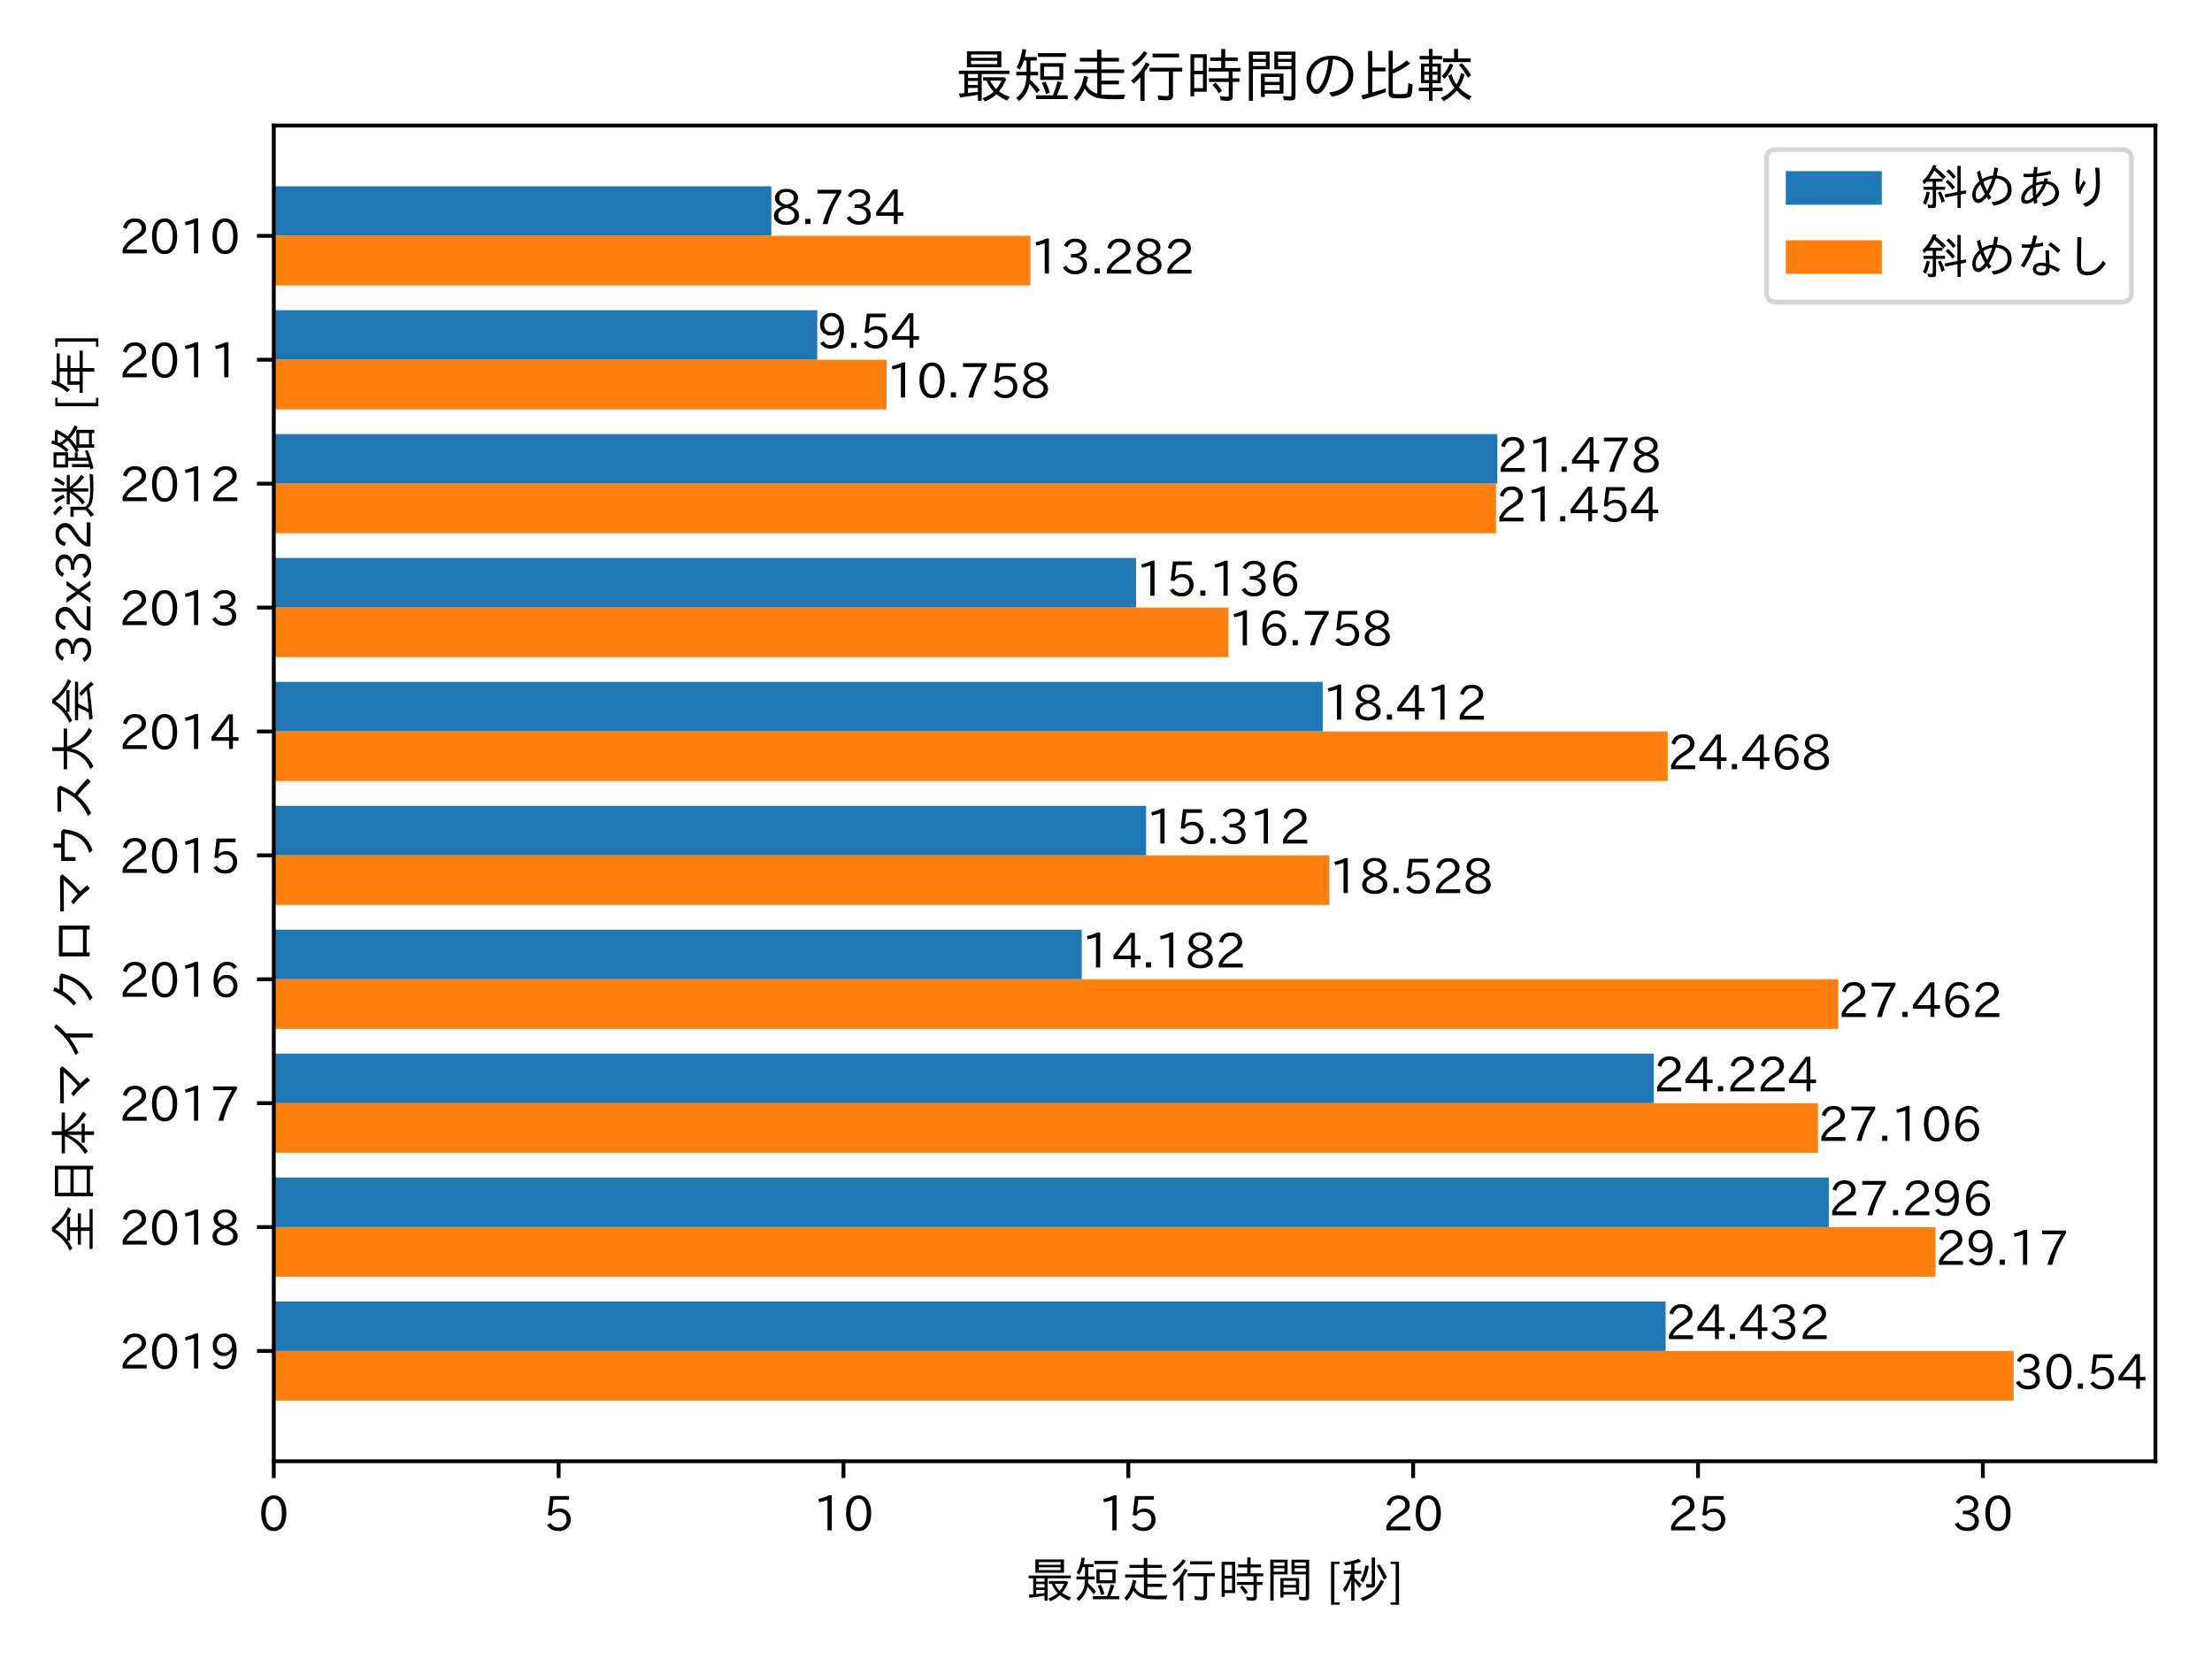 <?xml version="1.0" encoding="utf-8" standalone="no"?>
<!DOCTYPE svg PUBLIC "-//W3C//DTD SVG 1.1//EN"
  "http://www.w3.org/Graphics/SVG/1.1/DTD/svg11.dtd">
<!-- Created with matplotlib (https://matplotlib.org/) -->
<svg height="345.6pt" version="1.1" viewBox="0 0 460.8 345.6" width="460.8pt" xmlns="http://www.w3.org/2000/svg" xmlns:xlink="http://www.w3.org/1999/xlink">
 <defs>
  <style type="text/css">
*{stroke-linecap:butt;stroke-linejoin:round;}
  </style>
 </defs>
 <g id="figure_1">
  <g id="patch_1">
   <path d="M 0 345.6 
L 460.8 345.6 
L 460.8 0 
L 0 0 
z
" style="fill:#ffffff;"/>
  </g>
  <g id="axes_1">
   <g id="patch_2">
    <path d="M 57.035 304.405 
L 449.012 304.405 
L 449.012 26.16 
L 57.035 26.16 
z
" style="fill:#ffffff;"/>
   </g>
   <g id="patch_3">
    <path clip-path="url(#p39699e0ce3)" d="M 57.035 281.433 
L 346.986 281.433 
L 346.986 271.109 
L 57.035 271.109 
z
" style="fill:#1f77b4;"/>
   </g>
   <g id="patch_4">
    <path clip-path="url(#p39699e0ce3)" d="M 57.035 255.622 
L 380.975 255.622 
L 380.975 245.297 
L 57.035 245.297 
z
" style="fill:#1f77b4;"/>
   </g>
   <g id="patch_5">
    <path clip-path="url(#p39699e0ce3)" d="M 57.035 229.811 
L 344.517 229.811 
L 344.517 219.486 
L 57.035 219.486 
z
" style="fill:#1f77b4;"/>
   </g>
   <g id="patch_6">
    <path clip-path="url(#p39699e0ce3)" d="M 57.035 203.999 
L 225.342 203.999 
L 225.342 193.675 
L 57.035 193.675 
z
" style="fill:#1f77b4;"/>
   </g>
   <g id="patch_7">
    <path clip-path="url(#p39699e0ce3)" d="M 57.035 178.188 
L 238.753 178.188 
L 238.753 167.864 
L 57.035 167.864 
z
" style="fill:#1f77b4;"/>
   </g>
   <g id="patch_8">
    <path clip-path="url(#p39699e0ce3)" d="M 57.035 152.377 
L 275.542 152.377 
L 275.542 142.052 
L 57.035 142.052 
z
" style="fill:#1f77b4;"/>
   </g>
   <g id="patch_9">
    <path clip-path="url(#p39699e0ce3)" d="M 57.035 126.566 
L 236.664 126.566 
L 236.664 116.241 
L 57.035 116.241 
z
" style="fill:#1f77b4;"/>
   </g>
   <g id="patch_10">
    <path clip-path="url(#p39699e0ce3)" d="M 57.035 100.754 
L 311.929 100.754 
L 311.929 90.43 
L 57.035 90.43 
z
" style="fill:#1f77b4;"/>
   </g>
   <g id="patch_11">
    <path clip-path="url(#p39699e0ce3)" d="M 57.035 74.943 
L 170.252 74.943 
L 170.252 64.619 
L 57.035 64.619 
z
" style="fill:#1f77b4;"/>
   </g>
   <g id="patch_12">
    <path clip-path="url(#p39699e0ce3)" d="M 57.035 49.132 
L 160.687 49.132 
L 160.687 38.807 
L 57.035 38.807 
z
" style="fill:#1f77b4;"/>
   </g>
   <g id="patch_13">
    <path clip-path="url(#p39699e0ce3)" d="M 57.035 291.757 
L 419.473 291.757 
L 419.473 281.433 
L 57.035 281.433 
z
" style="fill:#ff7f0e;"/>
   </g>
   <g id="patch_14">
    <path clip-path="url(#p39699e0ce3)" d="M 57.035 265.946 
L 403.215 265.946 
L 403.215 255.622 
L 57.035 255.622 
z
" style="fill:#ff7f0e;"/>
   </g>
   <g id="patch_15">
    <path clip-path="url(#p39699e0ce3)" d="M 57.035 240.135 
L 378.72 240.135 
L 378.72 229.811 
L 57.035 229.811 
z
" style="fill:#ff7f0e;"/>
   </g>
   <g id="patch_16">
    <path clip-path="url(#p39699e0ce3)" d="M 57.035 214.324 
L 382.945 214.324 
L 382.945 203.999 
L 57.035 203.999 
z
" style="fill:#ff7f0e;"/>
   </g>
   <g id="patch_17">
    <path clip-path="url(#p39699e0ce3)" d="M 57.035 188.513 
L 276.919 188.513 
L 276.919 178.188 
L 57.035 178.188 
z
" style="fill:#ff7f0e;"/>
   </g>
   <g id="patch_18">
    <path clip-path="url(#p39699e0ce3)" d="M 57.035 162.701 
L 347.413 162.701 
L 347.413 152.377 
L 57.035 152.377 
z
" style="fill:#ff7f0e;"/>
   </g>
   <g id="patch_19">
    <path clip-path="url(#p39699e0ce3)" d="M 57.035 136.89 
L 255.913 136.89 
L 255.913 126.566 
L 57.035 126.566 
z
" style="fill:#ff7f0e;"/>
   </g>
   <g id="patch_20">
    <path clip-path="url(#p39699e0ce3)" d="M 57.035 111.079 
L 311.644 111.079 
L 311.644 100.754 
L 57.035 100.754 
z
" style="fill:#ff7f0e;"/>
   </g>
   <g id="patch_21">
    <path clip-path="url(#p39699e0ce3)" d="M 57.035 85.268 
L 184.707 85.268 
L 184.707 74.943 
L 57.035 74.943 
z
" style="fill:#ff7f0e;"/>
   </g>
   <g id="patch_22">
    <path clip-path="url(#p39699e0ce3)" d="M 57.035 59.456 
L 214.661 59.456 
L 214.661 49.132 
L 57.035 49.132 
z
" style="fill:#ff7f0e;"/>
   </g>
   <g id="matplotlib.axis_1">
    <g id="xtick_1">
     <g id="line2d_1">
      <defs>
       <path d="M 0 0 
L 0 3.5 
" id="m4bcb21708a" style="stroke:#000000;stroke-width:0.8;"/>
      </defs>
      <g>
       <use style="stroke:#000000;stroke-width:0.8;" x="57.035" xlink:href="#m4bcb21708a" y="304.405"/>
      </g>
     </g>
     <g id="text_1">
      <!-- 0 -->
      <defs>
       <path d="M 31.844 73.828 
Q 45.016 73.828 52.094 61.625 
Q 57.719 51.953 57.719 36.625 
Q 57.719 21.438 52.094 11.578 
Q 45.125 -0.484 31.5 -0.484 
Q 17.922 -0.484 10.938 11.578 
Q 5.328 21.438 5.328 36.719 
Q 5.328 58.016 15.625 67.719 
Q 22.172 73.828 31.844 73.828 
z
M 31.5 66.656 
Q 23.688 66.656 19.188 58.734 
Q 14.594 50.734 14.594 36.625 
Q 14.594 22.75 19.094 14.797 
Q 23.641 6.984 31.5 6.984 
Q 40.922 6.984 45.453 18.016 
Q 48.438 25.344 48.438 37.109 
Q 48.438 50.875 43.844 58.734 
Q 39.203 66.656 31.5 66.656 
z
" id="IPAexGothic-48"/>
      </defs>
      <g transform="translate(53.886 318.896)scale(0.1 -0.1)">
       <use xlink:href="#IPAexGothic-48"/>
      </g>
     </g>
    </g>
    <g id="xtick_2">
     <g id="line2d_2">
      <g>
       <use style="stroke:#000000;stroke-width:0.8;" x="116.373" xlink:href="#m4bcb21708a" y="304.405"/>
      </g>
     </g>
     <g id="text_2">
      <!-- 5 -->
      <defs>
       <path d="M 18.406 40.672 
Q 25.531 46.297 33.938 46.297 
Q 44 46.297 50.641 39.5 
Q 56.844 33.016 56.844 23.391 
Q 56.844 14.656 51.516 8.016 
Q 44.828 -0.484 31.734 -0.484 
Q 14.984 -0.484 7.328 12.25 
L 14.656 16.062 
Q 20.453 6.781 31.453 6.781 
Q 38.531 6.781 43.266 11.188 
Q 48.141 15.828 48.141 23.484 
Q 48.141 30.719 43.844 35.016 
Q 39.359 39.5 32.125 39.5 
Q 21.969 39.5 16.75 31.688 
L 9.234 32.672 
L 13.812 72.406 
L 53.219 72.406 
L 53.219 64.891 
L 20.953 64.891 
L 17.719 40.672 
z
" id="IPAexGothic-53"/>
      </defs>
      <g transform="translate(113.224 318.896)scale(0.1 -0.1)">
       <use xlink:href="#IPAexGothic-53"/>
      </g>
     </g>
    </g>
    <g id="xtick_3">
     <g id="line2d_3">
      <g>
       <use style="stroke:#000000;stroke-width:0.8;" x="175.712" xlink:href="#m4bcb21708a" y="304.405"/>
      </g>
     </g>
     <g id="text_3">
      <!-- 10 -->
      <defs>
       <path d="M 38.484 0.984 
L 29.688 0.984 
L 29.688 64.109 
Q 21.438 61.281 12.312 59.328 
L 10.688 66.109 
Q 23.734 69.391 32.906 73.922 
L 38.484 73.922 
z
" id="IPAexGothic-49"/>
      </defs>
      <g transform="translate(169.413 318.896)scale(0.1 -0.1)">
       <use xlink:href="#IPAexGothic-49"/>
       <use x="62.988" xlink:href="#IPAexGothic-48"/>
      </g>
     </g>
    </g>
    <g id="xtick_4">
     <g id="line2d_4">
      <g>
       <use style="stroke:#000000;stroke-width:0.8;" x="235.05" xlink:href="#m4bcb21708a" y="304.405"/>
      </g>
     </g>
     <g id="text_4">
      <!-- 15 -->
      <g transform="translate(228.751 318.896)scale(0.1 -0.1)">
       <use xlink:href="#IPAexGothic-49"/>
       <use x="62.988" xlink:href="#IPAexGothic-53"/>
      </g>
     </g>
    </g>
    <g id="xtick_5">
     <g id="line2d_5">
      <g>
       <use style="stroke:#000000;stroke-width:0.8;" x="294.388" xlink:href="#m4bcb21708a" y="304.405"/>
      </g>
     </g>
     <g id="text_5">
      <!-- 20 -->
      <defs>
       <path d="M 57.172 0.984 
L 6.984 0.984 
L 6.984 9.281 
Q 12.891 23.047 29.594 34.422 
L 32.375 36.281 
Q 40.922 42.141 43.609 45.406 
Q 46.688 49.266 46.688 53.812 
Q 46.688 58.938 43.062 62.547 
Q 39.062 66.547 32.562 66.547 
Q 19.531 66.547 15.484 52 
L 7.766 54.781 
Q 13.328 73.828 33.062 73.828 
Q 43.844 73.828 50.25 67.438 
Q 55.859 61.672 55.859 53.516 
Q 55.859 47.469 52.25 42.531 
Q 48.922 37.75 36.969 30.281 
L 34.859 29 
Q 19.625 19.578 15.281 8.891 
L 57.172 8.891 
z
" id="IPAexGothic-50"/>
      </defs>
      <g transform="translate(288.09 318.896)scale(0.1 -0.1)">
       <use xlink:href="#IPAexGothic-50"/>
       <use x="62.988" xlink:href="#IPAexGothic-48"/>
      </g>
     </g>
    </g>
    <g id="xtick_6">
     <g id="line2d_6">
      <g>
       <use style="stroke:#000000;stroke-width:0.8;" x="353.726" xlink:href="#m4bcb21708a" y="304.405"/>
      </g>
     </g>
     <g id="text_6">
      <!-- 25 -->
      <g transform="translate(347.428 318.896)scale(0.1 -0.1)">
       <use xlink:href="#IPAexGothic-50"/>
       <use x="62.988" xlink:href="#IPAexGothic-53"/>
      </g>
     </g>
    </g>
    <g id="xtick_7">
     <g id="line2d_7">
      <g>
       <use style="stroke:#000000;stroke-width:0.8;" x="413.065" xlink:href="#m4bcb21708a" y="304.405"/>
      </g>
     </g>
     <g id="text_7">
      <!-- 30 -->
      <defs>
       <path d="M 37.203 37.797 
Q 54.781 34.625 54.781 19.969 
Q 54.781 11.188 48.875 5.562 
Q 42.328 -0.484 30.375 -0.484 
Q 12.453 -0.484 4.5 13.766 
L 11.812 17.672 
Q 17.328 6.891 30.281 6.891 
Q 37.891 6.891 42.094 10.797 
Q 46.094 14.5 46.094 20.172 
Q 46.094 26.859 40.094 30.906 
Q 34.625 34.578 25.688 34.578 
L 21.297 34.578 
L 21.297 41.703 
L 25.875 41.703 
Q 34.859 41.703 39.594 45.125 
Q 44.672 48.734 44.672 54.828 
Q 44.672 61.469 38.969 64.656 
Q 35.297 66.844 30.172 66.844 
Q 19.344 66.844 14.109 55.906 
L 6.781 59.422 
Q 14.016 73.828 30.281 73.828 
Q 40.578 73.828 46.969 68.656 
Q 53.375 63.578 53.375 55.219 
Q 53.375 47.312 47.172 42.281 
Q 43.172 39.062 37.203 38.188 
z
" id="IPAexGothic-51"/>
      </defs>
      <g transform="translate(406.766 318.896)scale(0.1 -0.1)">
       <use xlink:href="#IPAexGothic-51"/>
       <use x="62.988" xlink:href="#IPAexGothic-48"/>
      </g>
     </g>
    </g>
    <g id="text_8">
     <!-- 最短走行時間 [秒] -->
     <defs>
      <path d="M 79.781 78.906 
L 79.781 51.172 
L 20.062 51.172 
L 20.062 78.906 
z
M 27.203 73.391 
L 27.203 67.672 
L 72.75 67.672 
L 72.75 73.391 
z
M 27.203 62.5 
L 27.203 56.594 
L 72.75 56.594 
L 72.75 62.5 
z
M 45.703 39.5 
L 45.703 -7.031 
L 39.109 -7.031 
L 39.109 3.562 
Q 29.203 1.469 8.203 -1.219 
L 6.391 5.562 
Q 7.672 5.672 9.516 5.812 
Q 11.328 5.953 11.812 5.953 
L 15.531 6.297 
L 15.531 39.5 
L 6 39.5 
L 6 45.312 
L 94 45.312 
L 94 39.5 
z
M 39.109 39.5 
L 21.875 39.5 
L 21.875 32.625 
L 39.109 32.625 
z
M 39.109 27.547 
L 21.875 27.547 
L 21.875 20.453 
L 39.109 20.453 
z
M 39.109 15.375 
L 21.875 15.375 
L 21.875 6.781 
L 27.484 7.375 
Q 33.734 7.812 39.109 8.594 
z
M 75.688 9.188 
Q 83.594 3.516 94.484 -0.141 
L 89.891 -6.547 
Q 79.156 -2 71.188 4.5 
Q 62.5 -3.766 51.266 -8.344 
L 46.969 -2.547 
Q 58.344 1.312 66.609 8.797 
Q 58.156 17.828 54.109 28.172 
L 48.188 28.172 
L 48.188 33.891 
L 84.766 33.891 
L 88.375 30.672 
Q 83.25 18.406 76.266 9.969 
z
M 70.906 13.281 
Q 76.312 19.922 79.984 28.172 
L 60.5 28.172 
Q 64.266 19.922 70.906 13.281 
z
" id="IPAexGothic-26368"/>
      <path d="M 30.328 62.891 
L 30.328 43.312 
L 43.609 43.312 
L 43.609 37.109 
L 30.219 37.109 
Q 29.984 32.172 29.688 29.594 
Q 39.109 21.578 46.391 11.812 
L 41.406 6.109 
Q 35.844 14.547 28.719 22.312 
Q 25 3.953 10.406 -7.625 
L 5.516 -2 
Q 16.312 6 20.703 18.609 
Q 22.953 25.688 23.438 37.109 
L 5.719 37.109 
L 5.719 43.312 
L 23.531 43.312 
L 23.531 62.891 
L 18.891 62.891 
Q 15.969 54.047 11.625 46.828 
L 6.297 51.125 
Q 13.625 63.766 16.312 82.812 
L 23 81.781 
Q 22.016 74.703 20.609 69 
L 41.406 69 
L 41.406 62.891 
z
M 87.203 58.297 
L 87.203 29.297 
L 47.312 29.297 
L 47.312 58.297 
z
M 54 52.094 
L 54 35.406 
L 80.516 35.406 
L 80.516 52.094 
z
M 69.281 2.484 
Q 73.688 12.844 77.297 27.094 
L 84.625 24.703 
Q 80.328 10.938 76.078 2.484 
L 95.016 2.484 
L 95.016 -4 
L 39.984 -4 
L 39.984 2.484 
z
M 43.109 75.781 
L 92 75.781 
L 92 69.281 
L 43.109 69.281 
z
M 57.422 4.594 
Q 54.594 14.844 50.094 24.031 
L 56.5 26.422 
Q 60.641 17.969 64.016 7.328 
z
" id="IPAexGothic-30701"/>
      <path d="M 53.516 4.109 
Q 61.328 3.219 72.312 3.219 
Q 82.078 3.219 95.125 3.859 
Q 93.266 0.641 92.328 -4 
Q 81.062 -4.297 75.438 -4.297 
Q 50.391 -4.297 40.578 0 
Q 30.562 4.344 24.422 14.062 
Q 19.438 2.547 10.297 -7.234 
L 5.609 -1.219 
Q 19.188 12.844 23.188 36.531 
L 30.375 34.578 
Q 29.047 27.344 27.094 21.297 
Q 33.344 8.938 46.344 5.469 
L 46.344 41.219 
L 7.078 41.219 
L 7.078 47.516 
L 45.906 47.516 
L 45.906 61.188 
L 16.016 61.188 
L 16.016 67.578 
L 45.906 67.578 
L 45.906 81.984 
L 53.422 81.984 
L 53.422 67.578 
L 83.938 67.578 
L 83.938 61.188 
L 53.422 61.188 
L 53.422 47.516 
L 92.922 47.516 
L 92.922 41.219 
L 53.516 41.219 
L 53.516 27.984 
L 83.938 27.984 
L 83.938 21.578 
L 53.516 21.578 
z
" id="IPAexGothic-36208"/>
      <path d="M 28.469 43.016 
L 28.469 -6.984 
L 21.141 -6.984 
L 21.141 33.891 
Q 15.094 27.25 9.719 22.906 
L 4.938 27.984 
Q 20.219 39.984 30.766 59.719 
L 37.453 56.781 
Q 32.953 49.031 28.469 43.016 
z
M 77.734 43.797 
L 77.734 1.609 
Q 77.734 -6.109 68.266 -6.109 
Q 61.328 -6.109 52.438 -5.328 
L 51.375 2.484 
Q 58.984 1.219 66.547 1.219 
Q 70.562 1.219 70.562 4.984 
L 70.562 43.797 
L 37.25 43.797 
L 37.25 50.391 
L 93.953 50.391 
L 93.953 43.797 
z
M 6 57.672 
Q 19.234 66.5 27.438 79.297 
L 33.5 75.781 
Q 24.078 61.672 10.406 52.297 
z
M 42.328 74.906 
L 88.422 74.906 
L 88.422 68.406 
L 42.328 68.406 
z
" id="IPAexGothic-34892"/>
      <path d="M 36.375 73.875 
L 36.375 8.797 
L 14.594 8.797 
L 14.594 0.875 
L 8.109 0.875 
L 8.109 73.875 
z
M 14.594 67.672 
L 14.594 45.016 
L 29.781 45.016 
L 29.781 67.672 
z
M 14.594 39.016 
L 14.594 14.891 
L 29.781 14.891 
L 29.781 39.016 
z
M 61.531 68.312 
L 61.531 83.016 
L 68.406 83.016 
L 68.406 68.312 
L 90.188 68.312 
L 90.188 62.203 
L 68.406 62.203 
L 68.406 49.906 
L 94.875 49.906 
L 94.875 43.797 
L 81.297 43.797 
L 81.297 31.984 
L 93.109 31.984 
L 93.109 25.781 
L 81.5 25.781 
L 81.5 0.484 
Q 81.5 -6.984 73.297 -6.984 
Q 68.656 -6.984 60.75 -6.109 
L 59.125 1.219 
Q 66.75 0 71.734 0 
Q 74.609 0 74.609 2.688 
L 74.609 25.781 
L 40.328 25.781 
L 40.328 31.984 
L 74.422 31.984 
L 74.422 43.797 
L 39.656 43.797 
L 39.656 49.906 
L 61.531 49.906 
L 61.531 62.203 
L 42.438 62.203 
L 42.438 68.312 
z
M 57.328 6 
Q 52.047 14.844 46.188 20.703 
L 51.422 24.609 
Q 58.109 17.922 62.891 10.297 
z
" id="IPAexGothic-26178"/>
      <path d="M 69.531 40.094 
L 69.531 5.516 
L 37.109 5.516 
L 37.109 -0.391 
L 30.516 -0.391 
L 30.516 40.094 
z
M 62.938 34.375 
L 37.109 34.375 
L 37.109 25.828 
L 62.938 25.828 
z
M 62.938 20.312 
L 37.109 20.312 
L 37.109 11.234 
L 62.938 11.234 
z
M 45.516 78.422 
L 45.516 47.797 
L 16.5 47.797 
L 16.5 -6.984 
L 9.516 -6.984 
L 9.516 78.422 
z
M 16.5 72.797 
L 16.5 65.719 
L 39.016 65.719 
L 39.016 72.797 
z
M 16.5 60.641 
L 16.5 53.328 
L 39.016 53.328 
L 39.016 60.641 
z
M 90.438 78.422 
L 90.438 1.422 
Q 90.438 -3.516 88.141 -5.172 
Q 86.328 -6.391 81.734 -6.391 
Q 75.047 -6.391 70.016 -5.719 
L 69.047 1.516 
Q 75.828 0.594 80.125 0.594 
Q 83.453 0.594 83.453 3.812 
L 83.453 47.797 
L 53.719 47.797 
L 53.719 78.422 
z
M 60.203 72.797 
L 60.203 65.719 
L 83.453 65.719 
L 83.453 72.797 
z
M 60.203 60.641 
L 60.203 53.328 
L 83.453 53.328 
L 83.453 60.641 
z
" id="IPAexGothic-38291"/>
      <path id="IPAexGothic-32"/>
      <path d="M 26.656 -15.484 
L 9.078 -15.484 
L 9.078 74.219 
L 26.656 74.219 
L 26.656 69.344 
L 16.062 69.344 
L 16.062 -10.594 
L 26.656 -10.594 
z
" id="IPAexGothic-91"/>
      <path d="M 21.094 36.859 
Q 15.578 20.562 8.016 10.297 
L 4.109 16.891 
Q 14.844 31.391 20.125 48.875 
L 5.719 48.875 
L 5.719 55.172 
L 21.094 55.172 
L 21.094 68.75 
L 18.797 68.359 
Q 13.234 67.281 8.984 66.656 
L 5.719 72.562 
Q 23.688 75.141 36.859 80.375 
L 41.891 74.172 
Q 35.156 71.969 27.875 70.266 
L 27.875 55.172 
L 42 55.172 
L 42 48.875 
L 27.875 48.875 
L 27.875 40.281 
Q 36.031 33.688 42.484 26.469 
L 38.188 19.484 
Q 32.906 27 27.875 32.375 
L 27.875 -7.031 
L 21.094 -7.031 
z
M 63.812 82.812 
L 70.703 82.812 
L 70.703 26.906 
Q 70.703 20.016 63.234 20.016 
Q 58.016 20.016 53.125 20.703 
L 52 27.875 
Q 57.281 27 61.141 27 
Q 63.812 27 63.812 29.781 
z
M 89.312 36.281 
Q 81.734 53.719 74.031 65.578 
L 80.078 68.703 
Q 89.359 54.938 95.609 41.219 
z
M 40.281 35.688 
Q 47.219 47.703 50.781 66.609 
L 57.719 64.891 
Q 54.25 44.484 46.094 30.719 
z
M 40.375 -1.609 
Q 53.328 2.594 61.188 8.203 
Q 75.25 18.062 82.906 36.812 
L 89.406 33.016 
Q 81.344 14.656 68.406 4.391 
Q 58.984 -3.078 45.125 -7.906 
z
" id="IPAexGothic-31186"/>
      <path d="M 20.656 -15.484 
L 3.078 -15.484 
L 3.078 -10.594 
L 13.672 -10.594 
L 13.672 69.344 
L 3.078 69.344 
L 3.078 74.219 
L 20.656 74.219 
z
" id="IPAexGothic-93"/>
     </defs>
     <g transform="translate(213.675 332.746)scale(0.1 -0.1)">
      <use xlink:href="#IPAexGothic-26368"/>
      <use x="100" xlink:href="#IPAexGothic-30701"/>
      <use x="200" xlink:href="#IPAexGothic-36208"/>
      <use x="300" xlink:href="#IPAexGothic-34892"/>
      <use x="400" xlink:href="#IPAexGothic-26178"/>
      <use x="500" xlink:href="#IPAexGothic-38291"/>
      <use x="600" xlink:href="#IPAexGothic-32"/>
      <use x="627.002" xlink:href="#IPAexGothic-91"/>
      <use x="656.982" xlink:href="#IPAexGothic-31186"/>
      <use x="756.982" xlink:href="#IPAexGothic-93"/>
     </g>
    </g>
   </g>
   <g id="matplotlib.axis_2">
    <g id="ytick_1">
     <g id="line2d_8">
      <defs>
       <path d="M 0 0 
L -3.5 0 
" id="m4ae936ef3b" style="stroke:#000000;stroke-width:0.8;"/>
      </defs>
      <g>
       <use style="stroke:#000000;stroke-width:0.8;" x="57.035" xlink:href="#m4ae936ef3b" y="281.433"/>
      </g>
     </g>
     <g id="text_9">
      <!-- 2019 -->
      <defs>
       <path d="M 46.625 36.812 
Q 39.75 26.812 28.328 26.812 
Q 19.578 26.812 13.234 32.125 
Q 5.719 38.422 5.719 49.422 
Q 5.719 59.578 12.016 66.656 
Q 18.453 73.828 29.203 73.828 
Q 43.75 73.828 50.641 61.719 
Q 55.609 52.781 55.609 38.625 
Q 55.609 19.531 47.516 9.188 
Q 39.891 -0.484 27.641 -0.484 
Q 13.422 -0.484 6.109 10.984 
L 13.328 14.891 
Q 18.062 6.688 27.391 6.688 
Q 45.656 6.688 47.016 36.812 
z
M 29.5 66.844 
Q 22.656 66.844 18.312 61.719 
Q 14.406 57.078 14.406 50 
Q 14.406 42.828 18.109 38.719 
Q 22.406 33.797 29.781 33.797 
Q 37.984 33.797 42.625 40.188 
Q 45.703 44.484 45.703 49.516 
Q 45.703 55.516 42.094 60.359 
Q 37.109 66.844 29.5 66.844 
z
" id="IPAexGothic-57"/>
      </defs>
      <g transform="translate(24.841 285.178)scale(0.1 -0.1)">
       <use xlink:href="#IPAexGothic-50"/>
       <use x="62.988" xlink:href="#IPAexGothic-48"/>
       <use x="125.977" xlink:href="#IPAexGothic-49"/>
       <use x="188.965" xlink:href="#IPAexGothic-57"/>
      </g>
     </g>
    </g>
    <g id="ytick_2">
     <g id="line2d_9">
      <g>
       <use style="stroke:#000000;stroke-width:0.8;" x="57.035" xlink:href="#m4ae936ef3b" y="255.622"/>
      </g>
     </g>
     <g id="text_10">
      <!-- 2018 -->
      <defs>
       <path d="M 39.703 37.891 
Q 57.812 31.734 57.812 18.703 
Q 57.812 8.453 48.438 3.078 
Q 41.609 -0.875 31.5 -0.875 
Q 21.344 -0.875 14.5 3.078 
Q 5.422 8.297 5.422 18.406 
Q 5.422 31.062 22.016 37.203 
L 22.016 37.5 
Q 7.516 42.719 7.516 54.828 
Q 7.516 64.062 15.328 69.625 
Q 21.969 74.312 31.547 74.312 
Q 42.234 74.312 48.922 68.797 
Q 55.516 63.578 55.516 55.719 
Q 55.516 42.281 39.703 38.188 
z
M 31.594 41.016 
Q 46.828 44.625 46.828 55.125 
Q 46.828 61.188 41.797 64.844 
Q 37.703 67.922 31.5 67.922 
Q 25.094 67.922 20.797 64.5 
Q 16.406 60.891 16.406 55.031 
Q 16.406 49.219 21.094 45.703 
Q 23.344 43.891 26.906 42.531 
Q 31 40.875 31.594 41.016 
z
M 30.906 34.516 
Q 14.406 30.172 14.406 19 
Q 14.406 12.109 20.516 8.688 
Q 25.094 6.109 31.391 6.109 
Q 40.234 6.109 45.016 10.891 
Q 48.531 14.406 48.531 19.531 
Q 48.531 24.906 43.656 28.906 
Q 40.766 31.156 36.719 32.812 
Q 31.984 34.719 30.906 34.516 
z
" id="IPAexGothic-56"/>
      </defs>
      <g transform="translate(24.841 259.367)scale(0.1 -0.1)">
       <use xlink:href="#IPAexGothic-50"/>
       <use x="62.988" xlink:href="#IPAexGothic-48"/>
       <use x="125.977" xlink:href="#IPAexGothic-49"/>
       <use x="188.965" xlink:href="#IPAexGothic-56"/>
      </g>
     </g>
    </g>
    <g id="ytick_3">
     <g id="line2d_10">
      <g>
       <use style="stroke:#000000;stroke-width:0.8;" x="57.035" xlink:href="#m4ae936ef3b" y="229.811"/>
      </g>
     </g>
     <g id="text_11">
      <!-- 2017 -->
      <defs>
       <path d="M 56.203 66.609 
Q 34.969 32.906 27.781 0.984 
L 17.672 0.984 
Q 24.703 28.656 46.094 64.5 
L 6.688 64.5 
L 6.688 72.406 
L 56.203 72.406 
z
" id="IPAexGothic-55"/>
      </defs>
      <g transform="translate(24.841 233.556)scale(0.1 -0.1)">
       <use xlink:href="#IPAexGothic-50"/>
       <use x="62.988" xlink:href="#IPAexGothic-48"/>
       <use x="125.977" xlink:href="#IPAexGothic-49"/>
       <use x="188.965" xlink:href="#IPAexGothic-55"/>
      </g>
     </g>
    </g>
    <g id="ytick_4">
     <g id="line2d_11">
      <g>
       <use style="stroke:#000000;stroke-width:0.8;" x="57.035" xlink:href="#m4ae936ef3b" y="203.999"/>
      </g>
     </g>
     <g id="text_12">
      <!-- 2016 -->
      <defs>
       <path d="M 16.5 36.375 
Q 23.578 46.578 34.906 46.578 
Q 45.406 46.578 51.812 39.266 
Q 57.422 32.906 57.422 23.781 
Q 57.422 13.812 51.125 6.781 
Q 44.578 -0.484 34.031 -0.484 
Q 21.484 -0.484 14.406 9.078 
Q 7.516 18.406 7.516 34.812 
Q 7.516 53.516 15.828 64.203 
Q 23.344 73.828 35.5 73.828 
Q 49.859 73.828 56.391 62.891 
L 49.219 58.984 
Q 45.219 66.656 35.938 66.656 
Q 17.484 66.656 16.109 36.375 
z
M 33.453 39.797 
Q 26.312 39.797 21.625 34.469 
Q 17.438 29.688 17.438 24.078 
Q 17.438 18.062 21.141 13.188 
Q 26.125 6.688 33.734 6.688 
Q 41.703 6.688 45.953 13.188 
Q 48.828 17.625 48.828 23.484 
Q 48.828 30.375 45.016 34.812 
Q 40.625 39.797 33.453 39.797 
z
" id="IPAexGothic-54"/>
      </defs>
      <g transform="translate(24.841 207.745)scale(0.1 -0.1)">
       <use xlink:href="#IPAexGothic-50"/>
       <use x="62.988" xlink:href="#IPAexGothic-48"/>
       <use x="125.977" xlink:href="#IPAexGothic-49"/>
       <use x="188.965" xlink:href="#IPAexGothic-54"/>
      </g>
     </g>
    </g>
    <g id="ytick_5">
     <g id="line2d_12">
      <g>
       <use style="stroke:#000000;stroke-width:0.8;" x="57.035" xlink:href="#m4ae936ef3b" y="178.188"/>
      </g>
     </g>
     <g id="text_13">
      <!-- 2015 -->
      <g transform="translate(24.841 181.933)scale(0.1 -0.1)">
       <use xlink:href="#IPAexGothic-50"/>
       <use x="62.988" xlink:href="#IPAexGothic-48"/>
       <use x="125.977" xlink:href="#IPAexGothic-49"/>
       <use x="188.965" xlink:href="#IPAexGothic-53"/>
      </g>
     </g>
    </g>
    <g id="ytick_6">
     <g id="line2d_13">
      <g>
       <use style="stroke:#000000;stroke-width:0.8;" x="57.035" xlink:href="#m4ae936ef3b" y="152.377"/>
      </g>
     </g>
     <g id="text_14">
      <!-- 2014 -->
      <defs>
       <path d="M 59.578 18.109 
L 47.797 18.109 
L 47.797 0.984 
L 39.797 0.984 
L 39.797 18.109 
L 3.078 18.109 
L 3.078 26.125 
L 38.375 73.094 
L 47.797 73.094 
L 47.797 25.531 
L 59.578 25.531 
z
M 40.281 64.203 
L 39.984 64.203 
Q 35.594 57.125 31.297 51.312 
L 11.859 25.531 
L 39.797 25.531 
L 39.797 49.125 
Q 39.797 54.391 40.281 64.203 
z
" id="IPAexGothic-52"/>
      </defs>
      <g transform="translate(24.841 156.122)scale(0.1 -0.1)">
       <use xlink:href="#IPAexGothic-50"/>
       <use x="62.988" xlink:href="#IPAexGothic-48"/>
       <use x="125.977" xlink:href="#IPAexGothic-49"/>
       <use x="188.965" xlink:href="#IPAexGothic-52"/>
      </g>
     </g>
    </g>
    <g id="ytick_7">
     <g id="line2d_14">
      <g>
       <use style="stroke:#000000;stroke-width:0.8;" x="57.035" xlink:href="#m4ae936ef3b" y="126.566"/>
      </g>
     </g>
     <g id="text_15">
      <!-- 2013 -->
      <g transform="translate(24.841 130.311)scale(0.1 -0.1)">
       <use xlink:href="#IPAexGothic-50"/>
       <use x="62.988" xlink:href="#IPAexGothic-48"/>
       <use x="125.977" xlink:href="#IPAexGothic-49"/>
       <use x="188.965" xlink:href="#IPAexGothic-51"/>
      </g>
     </g>
    </g>
    <g id="ytick_8">
     <g id="line2d_15">
      <g>
       <use style="stroke:#000000;stroke-width:0.8;" x="57.035" xlink:href="#m4ae936ef3b" y="100.754"/>
      </g>
     </g>
     <g id="text_16">
      <!-- 2012 -->
      <g transform="translate(24.841 104.5)scale(0.1 -0.1)">
       <use xlink:href="#IPAexGothic-50"/>
       <use x="62.988" xlink:href="#IPAexGothic-48"/>
       <use x="125.977" xlink:href="#IPAexGothic-49"/>
       <use x="188.965" xlink:href="#IPAexGothic-50"/>
      </g>
     </g>
    </g>
    <g id="ytick_9">
     <g id="line2d_16">
      <g>
       <use style="stroke:#000000;stroke-width:0.8;" x="57.035" xlink:href="#m4ae936ef3b" y="74.943"/>
      </g>
     </g>
     <g id="text_17">
      <!-- 2011 -->
      <g transform="translate(24.841 78.689)scale(0.1 -0.1)">
       <use xlink:href="#IPAexGothic-50"/>
       <use x="62.988" xlink:href="#IPAexGothic-48"/>
       <use x="125.977" xlink:href="#IPAexGothic-49"/>
       <use x="188.965" xlink:href="#IPAexGothic-49"/>
      </g>
     </g>
    </g>
    <g id="ytick_10">
     <g id="line2d_17">
      <g>
       <use style="stroke:#000000;stroke-width:0.8;" x="57.035" xlink:href="#m4ae936ef3b" y="49.132"/>
      </g>
     </g>
     <g id="text_18">
      <!-- 2010 -->
      <g transform="translate(24.841 52.877)scale(0.1 -0.1)">
       <use xlink:href="#IPAexGothic-50"/>
       <use x="62.988" xlink:href="#IPAexGothic-48"/>
       <use x="125.977" xlink:href="#IPAexGothic-49"/>
       <use x="188.965" xlink:href="#IPAexGothic-48"/>
      </g>
     </g>
    </g>
    <g id="text_19">
     <!-- 全日本マイクロマウス大会 32x32迷路 [年] -->
     <defs>
      <path d="M 53.375 43.406 
L 53.375 27.297 
L 82.562 27.297 
L 82.562 20.906 
L 53.375 20.906 
L 53.375 2.875 
L 91.547 2.875 
L 91.547 -3.609 
L 8.547 -3.609 
L 8.547 2.875 
L 45.953 2.875 
L 45.953 20.906 
L 17.438 20.906 
L 17.438 27.297 
L 45.953 27.297 
L 45.953 43.406 
L 26.031 43.406 
L 26.031 48.297 
Q 18.562 42.875 9.328 38.625 
L 4.938 44.484 
Q 31.344 55.766 45.125 81.203 
L 53.766 81.203 
Q 70.172 58.797 95.562 47.516 
L 90.875 40.922 
Q 66.109 53.328 49.562 74.609 
Q 40.672 59.906 27.938 49.703 
L 75.047 49.703 
L 75.047 43.406 
z
" id="IPAexGothic-20840"/>
      <path d="M 81.734 75 
L 81.734 -4.5 
L 74.125 -4.5 
L 74.125 2 
L 25.734 2 
L 25.734 -4.5 
L 18.109 -4.5 
L 18.109 75 
z
M 25.734 68.312 
L 25.734 42.672 
L 74.125 42.672 
L 74.125 68.312 
z
M 25.734 35.891 
L 25.734 8.688 
L 74.125 8.688 
L 74.125 35.891 
z
" id="IPAexGothic-26085"/>
      <path d="M 55.906 54.109 
Q 70.219 29.734 94.625 16.406 
L 89.016 9.375 
Q 64.797 25.297 53.266 48.188 
L 53.266 19.391 
L 69.828 19.391 
L 69.828 12.891 
L 53.516 12.891 
L 53.516 -6.391 
L 45.906 -6.391 
L 45.906 12.891 
L 29.688 12.891 
L 29.688 19.391 
L 46.094 19.391 
L 46.094 47.406 
Q 35.75 23.641 11.812 6.297 
L 5.906 12.406 
Q 29.984 26.609 43.5 54.109 
L 7.516 54.109 
L 7.516 60.984 
L 45.906 60.984 
L 45.906 81.391 
L 53.516 81.391 
L 53.516 60.984 
L 92.531 60.984 
L 92.531 54.109 
z
" id="IPAexGothic-26412"/>
      <path d="M 84.719 64.406 
L 89.109 59.719 
Q 72.797 38.922 52.938 22.609 
Q 59.625 15.531 66.109 7.812 
L 59.328 1.906 
Q 44.781 21.578 26.422 36.281 
L 32.328 41.312 
Q 38.766 36.281 47.797 27.688 
Q 65.047 42.234 76.422 56.891 
L 11.625 56.297 
L 11.625 63.812 
z
" id="IPAexGothic-12510"/>
      <path d="M 48.922 -3.609 
L 48.922 44.922 
Q 32.672 32.625 17.281 25.875 
L 12.203 32.172 
Q 47.125 46.875 69.828 76.812 
L 76.812 72.516 
Q 68.5 61.531 57.422 51.812 
L 57.422 -3.609 
z
" id="IPAexGothic-12452"/>
      <path d="M 77.094 65.484 
L 82.375 61.578 
Q 76.469 36.469 62.984 20.312 
Q 51.172 6.109 31.688 -3.516 
L 25.875 2.875 
Q 44.922 10.797 56.891 25.391 
Q 68.797 39.891 73.297 58.297 
L 45.359 58.297 
Q 34.188 41.453 21.188 30.609 
L 15.281 36.078 
Q 36.375 53.125 45.797 78.469 
L 53.469 76.266 
Q 52.547 73 49.078 65.484 
z
" id="IPAexGothic-12463"/>
      <path d="M 17.922 66.703 
L 82.031 66.703 
L 82.031 2.688 
L 73.828 2.688 
L 73.828 8.891 
L 26.125 8.891 
L 26.125 2.688 
L 17.922 2.688 
z
M 26.125 59.078 
L 26.125 16.609 
L 73.828 16.609 
L 73.828 59.078 
z
" id="IPAexGothic-12525"/>
      <path d="M 44.781 77.828 
L 52.984 77.828 
L 52.984 61.922 
L 77.984 61.922 
L 82.766 58.016 
Q 80.219 30.766 68.453 16.312 
Q 58.109 3.375 39.062 -3.422 
L 33.297 3.516 
Q 53.266 9.328 63.375 22.906 
Q 71.734 34.328 73.969 54.5 
L 24.812 54.5 
L 24.812 32.078 
L 16.797 32.078 
L 16.797 61.922 
L 44.781 61.922 
z
" id="IPAexGothic-12454"/>
      <path d="M 68.109 70.016 
L 73.688 64.797 
Q 67.625 48 56.984 33.594 
Q 72.797 22.406 88.422 7.078 
L 81.781 0.297 
Q 66.5 17 52.391 27.781 
Q 37.062 9.328 16.312 -0.484 
L 10.203 6.297 
Q 48.875 22.703 64.016 62.5 
L 19.391 61.922 
L 19.188 69.578 
z
" id="IPAexGothic-12473"/>
      <path d="M 55.125 49.703 
Q 64.844 18.703 93.797 4.297 
L 88.234 -2.875 
Q 60.797 12.984 50.922 41.891 
Q 45.219 10.062 13.625 -5.375 
L 8.016 1.516 
Q 26.219 8.25 36.625 24.031 
Q 43.5 34.672 45.312 49.703 
L 7.516 49.703 
L 7.516 56.688 
L 45.703 56.688 
L 45.703 80.469 
L 53.609 80.469 
L 53.609 56.688 
L 92.531 56.688 
L 92.531 49.703 
z
" id="IPAexGothic-22823"/>
      <path d="M 29.109 51.125 
L 72.516 51.125 
L 72.516 44.734 
L 27.484 44.734 
L 27.484 49.906 
Q 27.094 49.609 25.594 48.641 
Q 19.344 44 9.281 39.016 
L 4.5 44.734 
Q 30.609 56.203 45.219 80.422 
L 53.609 80.422 
Q 67.828 59.125 95.797 47.609 
L 91.016 41.109 
Q 63.484 54.641 49.609 73.922 
Q 41.453 60.641 29.109 51.125 
z
M 44.094 26.609 
Q 39.547 15.578 33.109 5.031 
L 37.312 5.328 
Q 52.594 6.391 67.578 7.906 
L 72.516 8.406 
Q 65.141 16.062 60.297 20.406 
L 65.766 24.219 
Q 79.5 12.453 90.281 -0.484 
L 84.188 -5.469 
Q 80.562 -0.781 77 3.422 
L 75.484 3.219 
Q 48.531 -0.828 13.188 -3.719 
L 10.688 3.609 
Q 12.75 3.719 18.609 4.109 
L 25.484 4.5 
Q 31.594 14.594 36.281 26.609 
L 10.016 26.609 
L 10.016 33.203 
L 89.984 33.203 
L 89.984 26.609 
z
" id="IPAexGothic-20250"/>
      <path d="M 47.656 0.984 
L 37.797 0.984 
L 24.172 20.906 
L 10.797 0.984 
L 0.875 0.984 
L 19.484 26.172 
L 1.656 50.781 
L 11.672 50.781 
L 24.656 31.5 
L 37.703 50.781 
L 47.172 50.781 
L 29.297 26.266 
z
" id="IPAexGothic-120"/>
      <path d="M 67.531 44.094 
Q 78.422 29.828 93.5 20.312 
L 88.141 14.109 
Q 73.969 25.391 65.234 38.281 
L 65.234 5.516 
L 58.344 5.516 
L 58.344 37.703 
Q 49.953 22.562 36.328 12.312 
L 31.156 18.109 
Q 45.656 26.906 56.062 44.094 
L 31.547 44.094 
L 31.547 50.297 
L 58.344 50.297 
L 58.344 81.5 
L 65.234 81.5 
L 65.234 50.297 
L 92.922 50.297 
L 92.922 44.094 
z
M 26.703 11.672 
Q 30.766 6.453 37.016 4.203 
Q 44.484 1.609 61.922 1.609 
Q 75.984 1.609 96 2.875 
Q 94.141 -0.688 93.406 -4.594 
Q 77.25 -5.172 68.406 -5.172 
Q 43.609 -5.172 34.516 -1.656 
Q 27.875 0.781 23.828 6.391 
Q 17.625 -1.078 10.203 -6.891 
L 5.812 0.391 
Q 14.203 5.609 19.922 10.688 
L 19.922 35.984 
L 5.906 35.984 
L 5.906 42.672 
L 26.703 42.672 
z
M 23.875 58.984 
Q 16.359 68.219 8.797 73.875 
L 13.719 79 
Q 23.297 71.438 29.203 64.5 
z
M 45.406 54.297 
Q 40.969 65.047 34.906 72.797 
L 41.219 76.516 
Q 47.797 67.438 52.094 57.812 
z
M 70.219 57.719 
Q 76.516 66.016 81.203 77 
L 88.188 73.578 
Q 82.469 62.312 76.312 54.391 
z
" id="IPAexGothic-36855"/>
      <path d="M 86.922 30.328 
L 86.922 -6.984 
L 80.219 -6.984 
L 80.219 -1.906 
L 56.688 -1.906 
L 56.688 -6.984 
L 49.906 -6.984 
L 49.906 28.609 
Q 45.906 26.312 43.609 25.094 
L 39.703 29.938 
L 39.703 27.688 
L 29 27.688 
L 29 7.625 
Q 29.156 7.672 29.641 7.766 
Q 30.172 7.906 30.516 8.016 
Q 31.594 8.406 34.188 9.234 
Q 40.141 11.141 43.797 12.406 
L 44.188 6.391 
Q 27.875 -0.047 7.281 -5.609 
L 4.5 1.219 
Q 5.281 1.375 7.172 1.812 
Q 8.547 2.156 9.281 2.297 
L 9.281 39.312 
L 15.672 39.312 
L 15.672 3.906 
L 17.484 4.297 
Q 18.953 4.688 20.656 5.172 
Q 22.516 5.672 22.609 5.719 
L 22.609 47.609 
L 8.594 47.609 
L 8.594 77.875 
L 40.094 77.875 
L 40.094 47.609 
L 29 47.609 
L 29 33.594 
L 39.703 33.594 
L 39.703 30.906 
Q 54.641 37.844 64.797 48.297 
Q 59.516 54.203 56.109 60.016 
Q 51.609 52.734 45.219 46.484 
L 40.875 51.422 
Q 54.109 64.891 58.406 82.672 
L 65.094 80.859 
Q 64.594 79.25 63.281 75.094 
L 84.031 75.094 
L 87.406 72.266 
Q 81.156 58.109 73.922 49.125 
L 73.391 48.484 
Q 83.641 39.594 96.625 34.078 
L 92.234 27.297 
Q 78.125 35.297 69.281 43.703 
Q 61.969 36.234 52.781 30.328 
z
M 56.688 24.312 
L 56.688 4.109 
L 80.219 4.109 
L 80.219 24.312 
z
M 60.891 69.094 
L 60.594 68.406 
Q 59.812 66.609 59.375 65.766 
Q 63.094 59.125 68.797 53.031 
Q 74.562 60.297 78.328 69.094 
z
M 15.094 71.875 
L 15.094 53.609 
L 33.594 53.609 
L 33.594 71.875 
z
" id="IPAexGothic-36335"/>
      <path d="M 27.688 64.984 
Q 22.562 53.469 13.672 43.797 
L 8.25 49.469 
Q 20.656 61.578 25.484 82.172 
L 32.953 80.562 
Q 31.156 74.359 30.172 71.297 
L 88.969 71.297 
L 88.969 64.984 
L 58.688 64.984 
L 58.688 48.875 
L 84.906 48.875 
L 84.906 42.578 
L 58.688 42.578 
L 58.688 23.578 
L 94.969 23.578 
L 94.969 17.094 
L 58.688 17.094 
L 58.688 -7.031 
L 51.172 -7.031 
L 51.172 17.094 
L 6.984 17.094 
L 6.984 23.578 
L 23.969 23.578 
L 23.969 48.875 
L 51.172 48.875 
L 51.172 64.984 
z
M 51.172 42.578 
L 31.156 42.578 
L 31.156 23.578 
L 51.172 23.578 
z
" id="IPAexGothic-24180"/>
     </defs>
     <g transform="translate(18.941 261.022)rotate(-90)scale(0.1 -0.1)">
      <use xlink:href="#IPAexGothic-20840"/>
      <use x="100" xlink:href="#IPAexGothic-26085"/>
      <use x="200" xlink:href="#IPAexGothic-26412"/>
      <use x="300" xlink:href="#IPAexGothic-12510"/>
      <use x="400" xlink:href="#IPAexGothic-12452"/>
      <use x="500" xlink:href="#IPAexGothic-12463"/>
      <use x="600" xlink:href="#IPAexGothic-12525"/>
      <use x="700" xlink:href="#IPAexGothic-12510"/>
      <use x="800" xlink:href="#IPAexGothic-12454"/>
      <use x="900" xlink:href="#IPAexGothic-12473"/>
      <use x="1000" xlink:href="#IPAexGothic-22823"/>
      <use x="1100" xlink:href="#IPAexGothic-20250"/>
      <use x="1200" xlink:href="#IPAexGothic-32"/>
      <use x="1227.002" xlink:href="#IPAexGothic-51"/>
      <use x="1289.99" xlink:href="#IPAexGothic-50"/>
      <use x="1352.979" xlink:href="#IPAexGothic-120"/>
      <use x="1401.855" xlink:href="#IPAexGothic-51"/>
      <use x="1464.844" xlink:href="#IPAexGothic-50"/>
      <use x="1527.832" xlink:href="#IPAexGothic-36855"/>
      <use x="1627.832" xlink:href="#IPAexGothic-36335"/>
      <use x="1727.832" xlink:href="#IPAexGothic-32"/>
      <use x="1754.834" xlink:href="#IPAexGothic-91"/>
      <use x="1784.814" xlink:href="#IPAexGothic-24180"/>
      <use x="1884.814" xlink:href="#IPAexGothic-93"/>
     </g>
    </g>
   </g>
   <g id="patch_23">
    <path d="M 57.035 304.405 
L 57.035 26.16 
" style="fill:none;stroke:#000000;stroke-linecap:square;stroke-linejoin:miter;stroke-width:0.8;"/>
   </g>
   <g id="patch_24">
    <path d="M 449.012 304.405 
L 449.012 26.16 
" style="fill:none;stroke:#000000;stroke-linecap:square;stroke-linejoin:miter;stroke-width:0.8;"/>
   </g>
   <g id="patch_25">
    <path d="M 57.035 304.405 
L 449.012 304.405 
" style="fill:none;stroke:#000000;stroke-linecap:square;stroke-linejoin:miter;stroke-width:0.8;"/>
   </g>
   <g id="patch_26">
    <path d="M 57.035 26.16 
L 449.012 26.16 
" style="fill:none;stroke:#000000;stroke-linecap:square;stroke-linejoin:miter;stroke-width:0.8;"/>
   </g>
   <g id="text_20">
    <!-- 30.54 -->
    <defs>
     <path d="M 18.5 0.984 
L 7.719 0.984 
L 7.719 11.766 
L 18.5 11.766 
z
" id="IPAexGothic-46"/>
    </defs>
    <g transform="translate(419.473 289.391)scale(0.1 -0.1)">
     <use xlink:href="#IPAexGothic-51"/>
     <use x="62.988" xlink:href="#IPAexGothic-48"/>
     <use x="125.977" xlink:href="#IPAexGothic-46"/>
     <use x="152.393" xlink:href="#IPAexGothic-53"/>
     <use x="215.381" xlink:href="#IPAexGothic-52"/>
    </g>
   </g>
   <g id="text_21">
    <!-- 24.432 -->
    <g transform="translate(346.986 279.066)scale(0.1 -0.1)">
     <use xlink:href="#IPAexGothic-50"/>
     <use x="62.988" xlink:href="#IPAexGothic-52"/>
     <use x="125.977" xlink:href="#IPAexGothic-46"/>
     <use x="152.393" xlink:href="#IPAexGothic-52"/>
     <use x="215.381" xlink:href="#IPAexGothic-51"/>
     <use x="278.369" xlink:href="#IPAexGothic-50"/>
    </g>
   </g>
   <g id="text_22">
    <!-- 29.17 -->
    <g transform="translate(403.215 263.579)scale(0.1 -0.1)">
     <use xlink:href="#IPAexGothic-50"/>
     <use x="62.988" xlink:href="#IPAexGothic-57"/>
     <use x="125.977" xlink:href="#IPAexGothic-46"/>
     <use x="152.393" xlink:href="#IPAexGothic-49"/>
     <use x="215.381" xlink:href="#IPAexGothic-55"/>
    </g>
   </g>
   <g id="text_23">
    <!-- 27.296 -->
    <g transform="translate(380.975 253.255)scale(0.1 -0.1)">
     <use xlink:href="#IPAexGothic-50"/>
     <use x="62.988" xlink:href="#IPAexGothic-55"/>
     <use x="125.977" xlink:href="#IPAexGothic-46"/>
     <use x="152.393" xlink:href="#IPAexGothic-50"/>
     <use x="215.381" xlink:href="#IPAexGothic-57"/>
     <use x="278.369" xlink:href="#IPAexGothic-54"/>
    </g>
   </g>
   <g id="text_24">
    <!-- 27.106 -->
    <g transform="translate(378.72 237.768)scale(0.1 -0.1)">
     <use xlink:href="#IPAexGothic-50"/>
     <use x="62.988" xlink:href="#IPAexGothic-55"/>
     <use x="125.977" xlink:href="#IPAexGothic-46"/>
     <use x="152.393" xlink:href="#IPAexGothic-49"/>
     <use x="215.381" xlink:href="#IPAexGothic-48"/>
     <use x="278.369" xlink:href="#IPAexGothic-54"/>
    </g>
   </g>
   <g id="text_25">
    <!-- 24.224 -->
    <g transform="translate(344.517 227.444)scale(0.1 -0.1)">
     <use xlink:href="#IPAexGothic-50"/>
     <use x="62.988" xlink:href="#IPAexGothic-52"/>
     <use x="125.977" xlink:href="#IPAexGothic-46"/>
     <use x="152.393" xlink:href="#IPAexGothic-50"/>
     <use x="215.381" xlink:href="#IPAexGothic-50"/>
     <use x="278.369" xlink:href="#IPAexGothic-52"/>
    </g>
   </g>
   <g id="text_26">
    <!-- 27.462 -->
    <g transform="translate(382.945 211.957)scale(0.1 -0.1)">
     <use xlink:href="#IPAexGothic-50"/>
     <use x="62.988" xlink:href="#IPAexGothic-55"/>
     <use x="125.977" xlink:href="#IPAexGothic-46"/>
     <use x="152.393" xlink:href="#IPAexGothic-52"/>
     <use x="215.381" xlink:href="#IPAexGothic-54"/>
     <use x="278.369" xlink:href="#IPAexGothic-50"/>
    </g>
   </g>
   <g id="text_27">
    <!-- 14.182 -->
    <g transform="translate(225.342 201.632)scale(0.1 -0.1)">
     <use xlink:href="#IPAexGothic-49"/>
     <use x="62.988" xlink:href="#IPAexGothic-52"/>
     <use x="125.977" xlink:href="#IPAexGothic-46"/>
     <use x="152.393" xlink:href="#IPAexGothic-49"/>
     <use x="215.381" xlink:href="#IPAexGothic-56"/>
     <use x="278.369" xlink:href="#IPAexGothic-50"/>
    </g>
   </g>
   <g id="text_28">
    <!-- 18.528 -->
    <g transform="translate(276.919 186.146)scale(0.1 -0.1)">
     <use xlink:href="#IPAexGothic-49"/>
     <use x="62.988" xlink:href="#IPAexGothic-56"/>
     <use x="125.977" xlink:href="#IPAexGothic-46"/>
     <use x="152.393" xlink:href="#IPAexGothic-53"/>
     <use x="215.381" xlink:href="#IPAexGothic-50"/>
     <use x="278.369" xlink:href="#IPAexGothic-56"/>
    </g>
   </g>
   <g id="text_29">
    <!-- 15.312 -->
    <g transform="translate(238.753 175.821)scale(0.1 -0.1)">
     <use xlink:href="#IPAexGothic-49"/>
     <use x="62.988" xlink:href="#IPAexGothic-53"/>
     <use x="125.977" xlink:href="#IPAexGothic-46"/>
     <use x="152.393" xlink:href="#IPAexGothic-51"/>
     <use x="215.381" xlink:href="#IPAexGothic-49"/>
     <use x="278.369" xlink:href="#IPAexGothic-50"/>
    </g>
   </g>
   <g id="text_30">
    <!-- 24.468 -->
    <g transform="translate(347.413 160.334)scale(0.1 -0.1)">
     <use xlink:href="#IPAexGothic-50"/>
     <use x="62.988" xlink:href="#IPAexGothic-52"/>
     <use x="125.977" xlink:href="#IPAexGothic-46"/>
     <use x="152.393" xlink:href="#IPAexGothic-52"/>
     <use x="215.381" xlink:href="#IPAexGothic-54"/>
     <use x="278.369" xlink:href="#IPAexGothic-56"/>
    </g>
   </g>
   <g id="text_31">
    <!-- 18.412 -->
    <g transform="translate(275.542 150.01)scale(0.1 -0.1)">
     <use xlink:href="#IPAexGothic-49"/>
     <use x="62.988" xlink:href="#IPAexGothic-56"/>
     <use x="125.977" xlink:href="#IPAexGothic-46"/>
     <use x="152.393" xlink:href="#IPAexGothic-52"/>
     <use x="215.381" xlink:href="#IPAexGothic-49"/>
     <use x="278.369" xlink:href="#IPAexGothic-50"/>
    </g>
   </g>
   <g id="text_32">
    <!-- 16.758 -->
    <g transform="translate(255.913 134.523)scale(0.1 -0.1)">
     <use xlink:href="#IPAexGothic-49"/>
     <use x="62.988" xlink:href="#IPAexGothic-54"/>
     <use x="125.977" xlink:href="#IPAexGothic-46"/>
     <use x="152.393" xlink:href="#IPAexGothic-55"/>
     <use x="215.381" xlink:href="#IPAexGothic-53"/>
     <use x="278.369" xlink:href="#IPAexGothic-56"/>
    </g>
   </g>
   <g id="text_33">
    <!-- 15.136 -->
    <g transform="translate(236.664 124.199)scale(0.1 -0.1)">
     <use xlink:href="#IPAexGothic-49"/>
     <use x="62.988" xlink:href="#IPAexGothic-53"/>
     <use x="125.977" xlink:href="#IPAexGothic-46"/>
     <use x="152.393" xlink:href="#IPAexGothic-49"/>
     <use x="215.381" xlink:href="#IPAexGothic-51"/>
     <use x="278.369" xlink:href="#IPAexGothic-54"/>
    </g>
   </g>
   <g id="text_34">
    <!-- 21.454 -->
    <g transform="translate(311.644 108.712)scale(0.1 -0.1)">
     <use xlink:href="#IPAexGothic-50"/>
     <use x="62.988" xlink:href="#IPAexGothic-49"/>
     <use x="125.977" xlink:href="#IPAexGothic-46"/>
     <use x="152.393" xlink:href="#IPAexGothic-52"/>
     <use x="215.381" xlink:href="#IPAexGothic-53"/>
     <use x="278.369" xlink:href="#IPAexGothic-52"/>
    </g>
   </g>
   <g id="text_35">
    <!-- 21.478 -->
    <g transform="translate(311.929 98.388)scale(0.1 -0.1)">
     <use xlink:href="#IPAexGothic-50"/>
     <use x="62.988" xlink:href="#IPAexGothic-49"/>
     <use x="125.977" xlink:href="#IPAexGothic-46"/>
     <use x="152.393" xlink:href="#IPAexGothic-52"/>
     <use x="215.381" xlink:href="#IPAexGothic-55"/>
     <use x="278.369" xlink:href="#IPAexGothic-56"/>
    </g>
   </g>
   <g id="text_36">
    <!-- 10.758 -->
    <g transform="translate(184.707 82.901)scale(0.1 -0.1)">
     <use xlink:href="#IPAexGothic-49"/>
     <use x="62.988" xlink:href="#IPAexGothic-48"/>
     <use x="125.977" xlink:href="#IPAexGothic-46"/>
     <use x="152.393" xlink:href="#IPAexGothic-55"/>
     <use x="215.381" xlink:href="#IPAexGothic-53"/>
     <use x="278.369" xlink:href="#IPAexGothic-56"/>
    </g>
   </g>
   <g id="text_37">
    <!-- 9.54 -->
    <g transform="translate(170.252 72.576)scale(0.1 -0.1)">
     <use xlink:href="#IPAexGothic-57"/>
     <use x="62.988" xlink:href="#IPAexGothic-46"/>
     <use x="89.404" xlink:href="#IPAexGothic-53"/>
     <use x="152.393" xlink:href="#IPAexGothic-52"/>
    </g>
   </g>
   <g id="text_38">
    <!-- 13.282 -->
    <g transform="translate(214.661 57.09)scale(0.1 -0.1)">
     <use xlink:href="#IPAexGothic-49"/>
     <use x="62.988" xlink:href="#IPAexGothic-51"/>
     <use x="125.977" xlink:href="#IPAexGothic-46"/>
     <use x="152.393" xlink:href="#IPAexGothic-50"/>
     <use x="215.381" xlink:href="#IPAexGothic-56"/>
     <use x="278.369" xlink:href="#IPAexGothic-50"/>
    </g>
   </g>
   <g id="text_39">
    <!-- 8.734 -->
    <g transform="translate(160.687 46.765)scale(0.1 -0.1)">
     <use xlink:href="#IPAexGothic-56"/>
     <use x="62.988" xlink:href="#IPAexGothic-46"/>
     <use x="89.404" xlink:href="#IPAexGothic-55"/>
     <use x="152.393" xlink:href="#IPAexGothic-51"/>
     <use x="215.381" xlink:href="#IPAexGothic-52"/>
    </g>
   </g>
   <g id="text_40">
    <!-- 最短走行時間の比較 -->
    <defs>
     <path d="M 48.734 7.328 
Q 82.422 11.969 82.422 37.891 
Q 82.422 53.953 68.953 61.328 
Q 63.141 64.312 55.422 64.984 
Q 53.031 39.453 44.531 21.875 
Q 36.281 4.781 26.906 4.781 
Q 21.625 4.781 16.938 10.406 
Q 9.516 19.438 9.516 31.297 
Q 9.516 47.266 21.828 59.281 
Q 34.125 71.297 53.609 71.297 
Q 67.281 71.297 77 64.406 
Q 90.828 54.781 90.828 37.891 
Q 90.828 6.844 53.609 0.094 
z
M 47.703 64.797 
Q 37.156 63.188 29.547 56.891 
Q 17.141 46.578 17.141 31.109 
Q 17.141 21.344 22.406 15.281 
Q 24.703 12.703 26.859 12.703 
Q 31.594 12.703 37.75 25.391 
Q 45.453 41.219 47.703 64.797 
z
" id="IPAexGothic-12398"/>
     <path d="M 23.828 50.781 
L 46.922 50.781 
L 46.922 44.094 
L 23.828 44.094 
L 23.828 7.375 
Q 38.578 11.672 47.125 14.594 
L 47.516 8.297 
Q 28.328 0.922 7.172 -4.688 
L 4.594 2.484 
Q 10.844 3.906 16.5 5.375 
L 16.5 79.391 
L 23.828 79.391 
z
M 59.281 47.312 
Q 73.297 54.25 83.453 63.094 
L 89.75 57.906 
Q 74.656 46.391 59.281 40.188 
L 59.281 8.688 
Q 59.281 5.516 62.156 4.891 
Q 64.156 4.5 69.875 4.5 
Q 80.766 4.5 83.25 5.906 
Q 85.797 7.234 86.281 23.688 
L 93.656 21.188 
Q 93.219 3.719 90.188 0.531 
Q 86.969 -2.688 70.172 -2.688 
Q 59.516 -2.688 56.062 -1.172 
Q 52.094 0.438 52.094 6.203 
L 52.094 79.891 
L 59.281 79.891 
z
" id="IPAexGothic-27604"/>
     <path d="M 22.078 57.625 
L 22.078 64.891 
L 6 64.891 
L 6 70.906 
L 22.078 70.906 
L 22.078 83.016 
L 28.375 83.016 
L 28.375 70.906 
L 44.922 70.906 
L 44.922 64.891 
L 28.375 64.891 
L 28.375 57.625 
L 42.719 57.625 
L 42.719 23.688 
L 28.375 23.688 
L 28.375 15.828 
L 45.797 15.828 
L 45.797 9.812 
L 28.375 9.812 
L 28.375 -6.984 
L 22.078 -6.984 
L 22.078 9.812 
L 4.594 9.812 
L 4.594 15.828 
L 22.078 15.828 
L 22.078 23.688 
L 8.297 23.688 
L 8.297 57.625 
z
M 22.266 52.391 
L 14.109 52.391 
L 14.109 43.406 
L 22.266 43.406 
z
M 28.172 52.391 
L 28.172 43.406 
L 36.922 43.406 
L 36.922 52.391 
z
M 22.266 38.375 
L 14.109 38.375 
L 14.109 29 
L 22.266 29 
z
M 28.172 38.375 
L 28.172 29 
L 36.922 29 
L 36.922 38.375 
z
M 66.266 15.828 
Q 59.234 25.094 55.469 36.531 
L 61.188 39.203 
Q 63.922 29.688 69.969 21.297 
Q 75.391 30.328 77.781 41.219 
L 83.984 38.922 
Q 81.156 26.859 74.172 16.109 
Q 82.719 6.938 96 0.688 
L 91.547 -5.906 
Q 79.203 0.781 70.266 10.797 
Q 60.203 -1.219 47.656 -7.516 
L 42.969 -2 
Q 56.938 4.047 66.266 15.828 
z
M 72.609 66.609 
L 94.672 66.609 
L 94.672 60.203 
L 46.297 60.203 
L 46.297 66.609 
L 65.719 66.609 
L 65.719 83.016 
L 72.609 83.016 
z
M 44.484 35.891 
Q 53.219 44.672 58.406 57.812 
L 64.359 55.328 
Q 58.891 41.312 49.266 31.109 
z
M 89.984 32.906 
Q 83.344 44.734 73.969 55.328 
L 79.297 58.297 
Q 89.547 47.562 95.266 37.797 
z
" id="IPAexGothic-36611"/>
    </defs>
    <g transform="translate(199.023 20.16)scale(0.12 -0.12)">
     <use xlink:href="#IPAexGothic-26368"/>
     <use x="100" xlink:href="#IPAexGothic-30701"/>
     <use x="200" xlink:href="#IPAexGothic-36208"/>
     <use x="300" xlink:href="#IPAexGothic-34892"/>
     <use x="400" xlink:href="#IPAexGothic-26178"/>
     <use x="500" xlink:href="#IPAexGothic-38291"/>
     <use x="600" xlink:href="#IPAexGothic-12398"/>
     <use x="700" xlink:href="#IPAexGothic-27604"/>
     <use x="800" xlink:href="#IPAexGothic-36611"/>
    </g>
   </g>
   <g id="legend_1">
    <g id="patch_27">
     <path d="M 370.012 62.941 
L 442.012 62.941 
Q 444.012 62.941 444.012 60.941 
L 444.012 33.16 
Q 444.012 31.16 442.012 31.16 
L 370.012 31.16 
Q 368.012 31.16 368.012 33.16 
L 368.012 60.941 
Q 368.012 62.941 370.012 62.941 
z
" style="fill:#ffffff;opacity:0.8;stroke:#cccccc;stroke-linejoin:miter;"/>
    </g>
    <g id="patch_28">
     <path d="M 372.012 42.651 
L 392.012 42.651 
L 392.012 35.651 
L 372.012 35.651 
z
" style="fill:#1f77b4;"/>
    </g>
    <g id="text_41">
     <!-- 斜めあり -->
     <defs>
      <path d="M 18.75 54.203 
L 46.438 54.203 
L 46.438 48.094 
L 33.062 48.094 
L 33.062 37.312 
L 51.859 37.312 
L 51.859 31.203 
L 33.062 31.203 
L 33.062 0 
Q 33.062 -4.047 31.453 -5.469 
Q 29.891 -7.078 25.594 -7.078 
Q 20.797 -7.078 16.453 -6.391 
L 15.281 0.781 
Q 19.094 -0.203 23.188 -0.203 
Q 26.172 -0.203 26.172 2.688 
L 26.172 31.203 
L 7.078 31.203 
L 7.078 37.312 
L 26.172 37.312 
L 26.172 48.094 
L 13.578 48.094 
Q 12.844 47.312 11.078 45.516 
Q 9.422 43.797 8.453 42.828 
L 4.594 48.875 
Q 19.141 62.984 27.047 82.812 
L 34.188 81.203 
Q 33.062 78.516 32.281 76.906 
Q 42.578 69.625 53.375 58.688 
L 48.141 52.594 
Q 39.844 62.312 29.438 71.094 
Q 24.953 62.156 18.75 54.203 
z
M 84.375 28.078 
L 95.266 30.172 
L 95.75 23.484 
L 84.578 21.297 
L 84.578 -6.5 
L 77.688 -6.5 
L 77.688 20.016 
L 52.297 15.094 
L 50.984 21.484 
L 77.484 26.703 
L 77.484 80.906 
L 84.375 80.906 
z
M 5.719 4 
Q 10.844 13.719 13.578 27.594 
L 19.969 25.688 
Q 17.578 10.938 11.578 -0.203 
z
M 44.391 4.109 
Q 41.219 16.703 36.469 25.391 
L 42.672 27.688 
Q 47.516 19.234 51.375 7.516 
z
M 68.703 53.719 
Q 62.641 62.75 54.5 69.531 
L 59.766 73.922 
Q 67.141 67.484 74.172 58.594 
z
M 67.188 31.5 
Q 60.891 40.188 52.875 47.562 
L 58.109 51.906 
Q 65.141 45.953 72.406 36.578 
z
" id="IPAexGothic-26012"/>
      <path d="M 24.812 71.094 
Q 26.703 62.016 29.391 53.609 
Q 38.875 59.234 51.703 60.797 
Q 53.812 70.516 54.5 77.688 
L 62.406 76.219 
Q 61.281 69.625 59.375 60.891 
Q 72.906 59.969 80.766 53.078 
Q 86.141 48.484 88.281 43.016 
Q 90.375 37.703 90.375 29.688 
Q 90.375 16.891 79.781 8.594 
Q 70.312 1.172 53.078 -2 
L 48.484 5.172 
Q 66.219 7.562 74.75 14.75 
Q 82.078 20.844 82.078 29.891 
Q 82.078 37.938 79.688 42.578 
Q 77.828 46.297 73.688 49.312 
Q 67.672 53.766 57.719 54.688 
Q 52.547 37.312 43.219 22.312 
Q 44.875 19.391 48.188 15.094 
L 42.578 10.109 
Q 40.578 12.703 38.672 15.922 
Q 28.656 3.609 20.516 3.609 
Q 15.094 3.609 11.812 8.688 
Q 8.5 13.812 8.5 20.906 
Q 8.5 35.938 23.188 49.312 
Q 19.531 60.984 18.016 68.016 
z
M 25.484 42.578 
Q 15.484 32.328 15.484 21.531 
Q 15.484 11.531 21 11.531 
Q 26.703 11.531 34.812 22.312 
Q 29.594 31.641 25.484 42.578 
z
M 50.094 54.5 
Q 39.359 52.828 31.391 47.312 
Q 35.406 36.031 39.312 29.109 
Q 46.922 43.172 50.094 54.5 
z
" id="IPAexGothic-12417"/>
      <path d="M 15.094 64.594 
Q 19.188 64.312 24.219 64.312 
Q 30.219 64.312 35.688 64.703 
Q 35.891 66.359 36.234 69.578 
Q 37.016 76.125 37.203 78.906 
L 44.578 78.422 
Q 43.656 71.047 43.109 65.281 
Q 57.375 66.797 71.578 70.703 
L 72.406 63.812 
Q 58.594 60.359 42.391 58.688 
Q 41.797 52.781 41.609 45.797 
Q 48.25 48.188 57.328 49.031 
Q 58.406 51.953 58.797 55.422 
L 66.219 53.719 
Q 65.438 50.297 64.891 48.875 
Q 74.953 47.516 80.719 42.828 
Q 89.109 35.891 89.109 24.703 
Q 89.109 12.406 79 4.688 
Q 71.234 -1.312 57.516 -3.328 
L 53.219 3.328 
Q 65.141 4.641 72.219 9.281 
Q 81.297 15.141 81.297 24.812 
Q 81.297 34.625 73 39.891 
Q 68.953 42.578 62.891 43.312 
Q 55.469 24.312 42.922 12.5 
Q 43.219 9.125 44.484 4.297 
L 37.312 1.609 
Q 37.016 2.984 36.188 8.203 
Q 27.438 2 20.312 2 
Q 10.406 2 10.406 12.406 
Q 10.406 19.438 14.844 26.422 
Q 19 32.812 26.219 37.891 
Q 28.656 39.703 34.281 42.672 
Q 34.469 49.359 35.203 58.109 
Q 27.688 57.516 20.906 57.516 
Q 17.281 57.516 15.719 57.625 
z
M 34.188 35.797 
Q 30.719 33.891 26.609 29.891 
Q 22.359 25.781 19.875 21.141 
Q 17.875 17.328 17.719 14.406 
Q 17.484 8.984 21.625 8.984 
Q 27.938 8.984 35.109 15.578 
Q 34.328 23.391 34.188 35.797 
z
M 55.516 43.312 
Q 47.469 42.188 41.219 39.594 
Q 41.219 27.094 41.609 20.312 
Q 50.484 30.172 55.516 43.312 
z
" id="IPAexGothic-12354"/>
      <path d="M 44.969 45.703 
Q 39.109 35.844 37.062 31.891 
Q 34.719 27.344 33.797 22.797 
L 26.812 23.484 
Q 23.578 33.297 23.578 48.297 
Q 23.578 58.5 25.984 76.125 
L 34.078 75.094 
Q 31.297 55.328 31.297 47.125 
Q 31.297 40.828 31.688 35.297 
Q 32.953 37.703 36.141 43.219 
Q 38.812 47.859 40.281 50.594 
z
M 38.875 2 
Q 55.219 7.859 61.375 18.5 
Q 66.156 26.766 66.156 46.484 
Q 66.156 60.5 64.406 77 
L 72.906 77 
Q 74.359 59.281 74.359 46.484 
Q 74.359 23.688 68.062 13.188 
Q 61.141 1.609 44.578 -4.5 
z
" id="IPAexGothic-12426"/>
     </defs>
     <g transform="translate(400.012 42.651)scale(0.1 -0.1)">
      <use xlink:href="#IPAexGothic-26012"/>
      <use x="100" xlink:href="#IPAexGothic-12417"/>
      <use x="200" xlink:href="#IPAexGothic-12354"/>
      <use x="300" xlink:href="#IPAexGothic-12426"/>
     </g>
    </g>
    <g id="patch_29">
     <path d="M 372.012 57.041 
L 392.012 57.041 
L 392.012 50.041 
L 372.012 50.041 
z
" style="fill:#ff7f0e;"/>
    </g>
    <g id="text_42">
     <!-- 斜めなし -->
     <defs>
      <path d="M 61.031 49.172 
L 68.312 49.172 
Q 68.453 35.594 69.438 19.875 
Q 81.938 15.672 91.219 9.859 
L 86.812 3.469 
Q 77.391 9.375 69.734 12.703 
Q 69.969 4.109 66.156 0.344 
Q 62.25 -3.516 53.422 -3.516 
Q 45.266 -3.516 40.047 0 
Q 34.625 3.609 34.625 10.109 
Q 34.625 16.891 41.5 20.609 
Q 46.234 23.188 51.516 23.188 
Q 56.844 23.188 62.016 22.078 
Q 61.188 34.672 61.031 49.172 
z
M 62.109 15.375 
Q 56.734 16.891 51.516 16.891 
Q 47.359 16.891 44.625 15.281 
Q 41.609 13.484 41.609 10.203 
Q 41.609 3.078 53.125 3.078 
Q 58.594 3.078 60.547 5.906 
Q 62.453 8.688 62.109 15.375 
z
M 11.531 61.375 
Q 22.703 60.688 31.203 61.531 
Q 33.5 68.453 35.844 80.078 
L 43.5 78.906 
Q 41.938 71.234 39.312 62.312 
Q 46.391 62.984 55.609 65.188 
L 55.906 58.016 
Q 45.609 55.859 37.109 55.172 
Q 28.953 31.688 16.312 12.984 
L 9.422 17.391 
Q 20.703 32.234 29 54.5 
Q 16.609 54.047 11.922 54.297 
z
M 86.531 43.109 
Q 78.125 52.391 66.609 60.203 
L 71.734 65.484 
Q 83.406 58.25 92.141 48.875 
z
" id="IPAexGothic-12394"/>
      <path d="M 27.344 76.312 
L 35.641 76.312 
L 34.969 20.609 
Q 34.812 12.641 37.359 8.891 
Q 40.531 4.391 48.875 4.391 
Q 58.938 4.391 67.875 11.625 
Q 75.344 17.672 80.562 27.484 
L 86.469 21.391 
Q 79.594 10.203 70.844 4.109 
Q 60.594 -3.219 48.969 -3.219 
Q 36.578 -3.219 31.156 3.328 
Q 26.516 8.984 26.656 19.828 
z
" id="IPAexGothic-12375"/>
     </defs>
     <g transform="translate(400.012 57.041)scale(0.1 -0.1)">
      <use xlink:href="#IPAexGothic-26012"/>
      <use x="100" xlink:href="#IPAexGothic-12417"/>
      <use x="200" xlink:href="#IPAexGothic-12394"/>
      <use x="300" xlink:href="#IPAexGothic-12375"/>
     </g>
    </g>
   </g>
  </g>
 </g>
 <defs>
  <clipPath id="p39699e0ce3">
   <rect height="278.245" width="391.977" x="57.035" y="26.16"/>
  </clipPath>
 </defs>
</svg>
